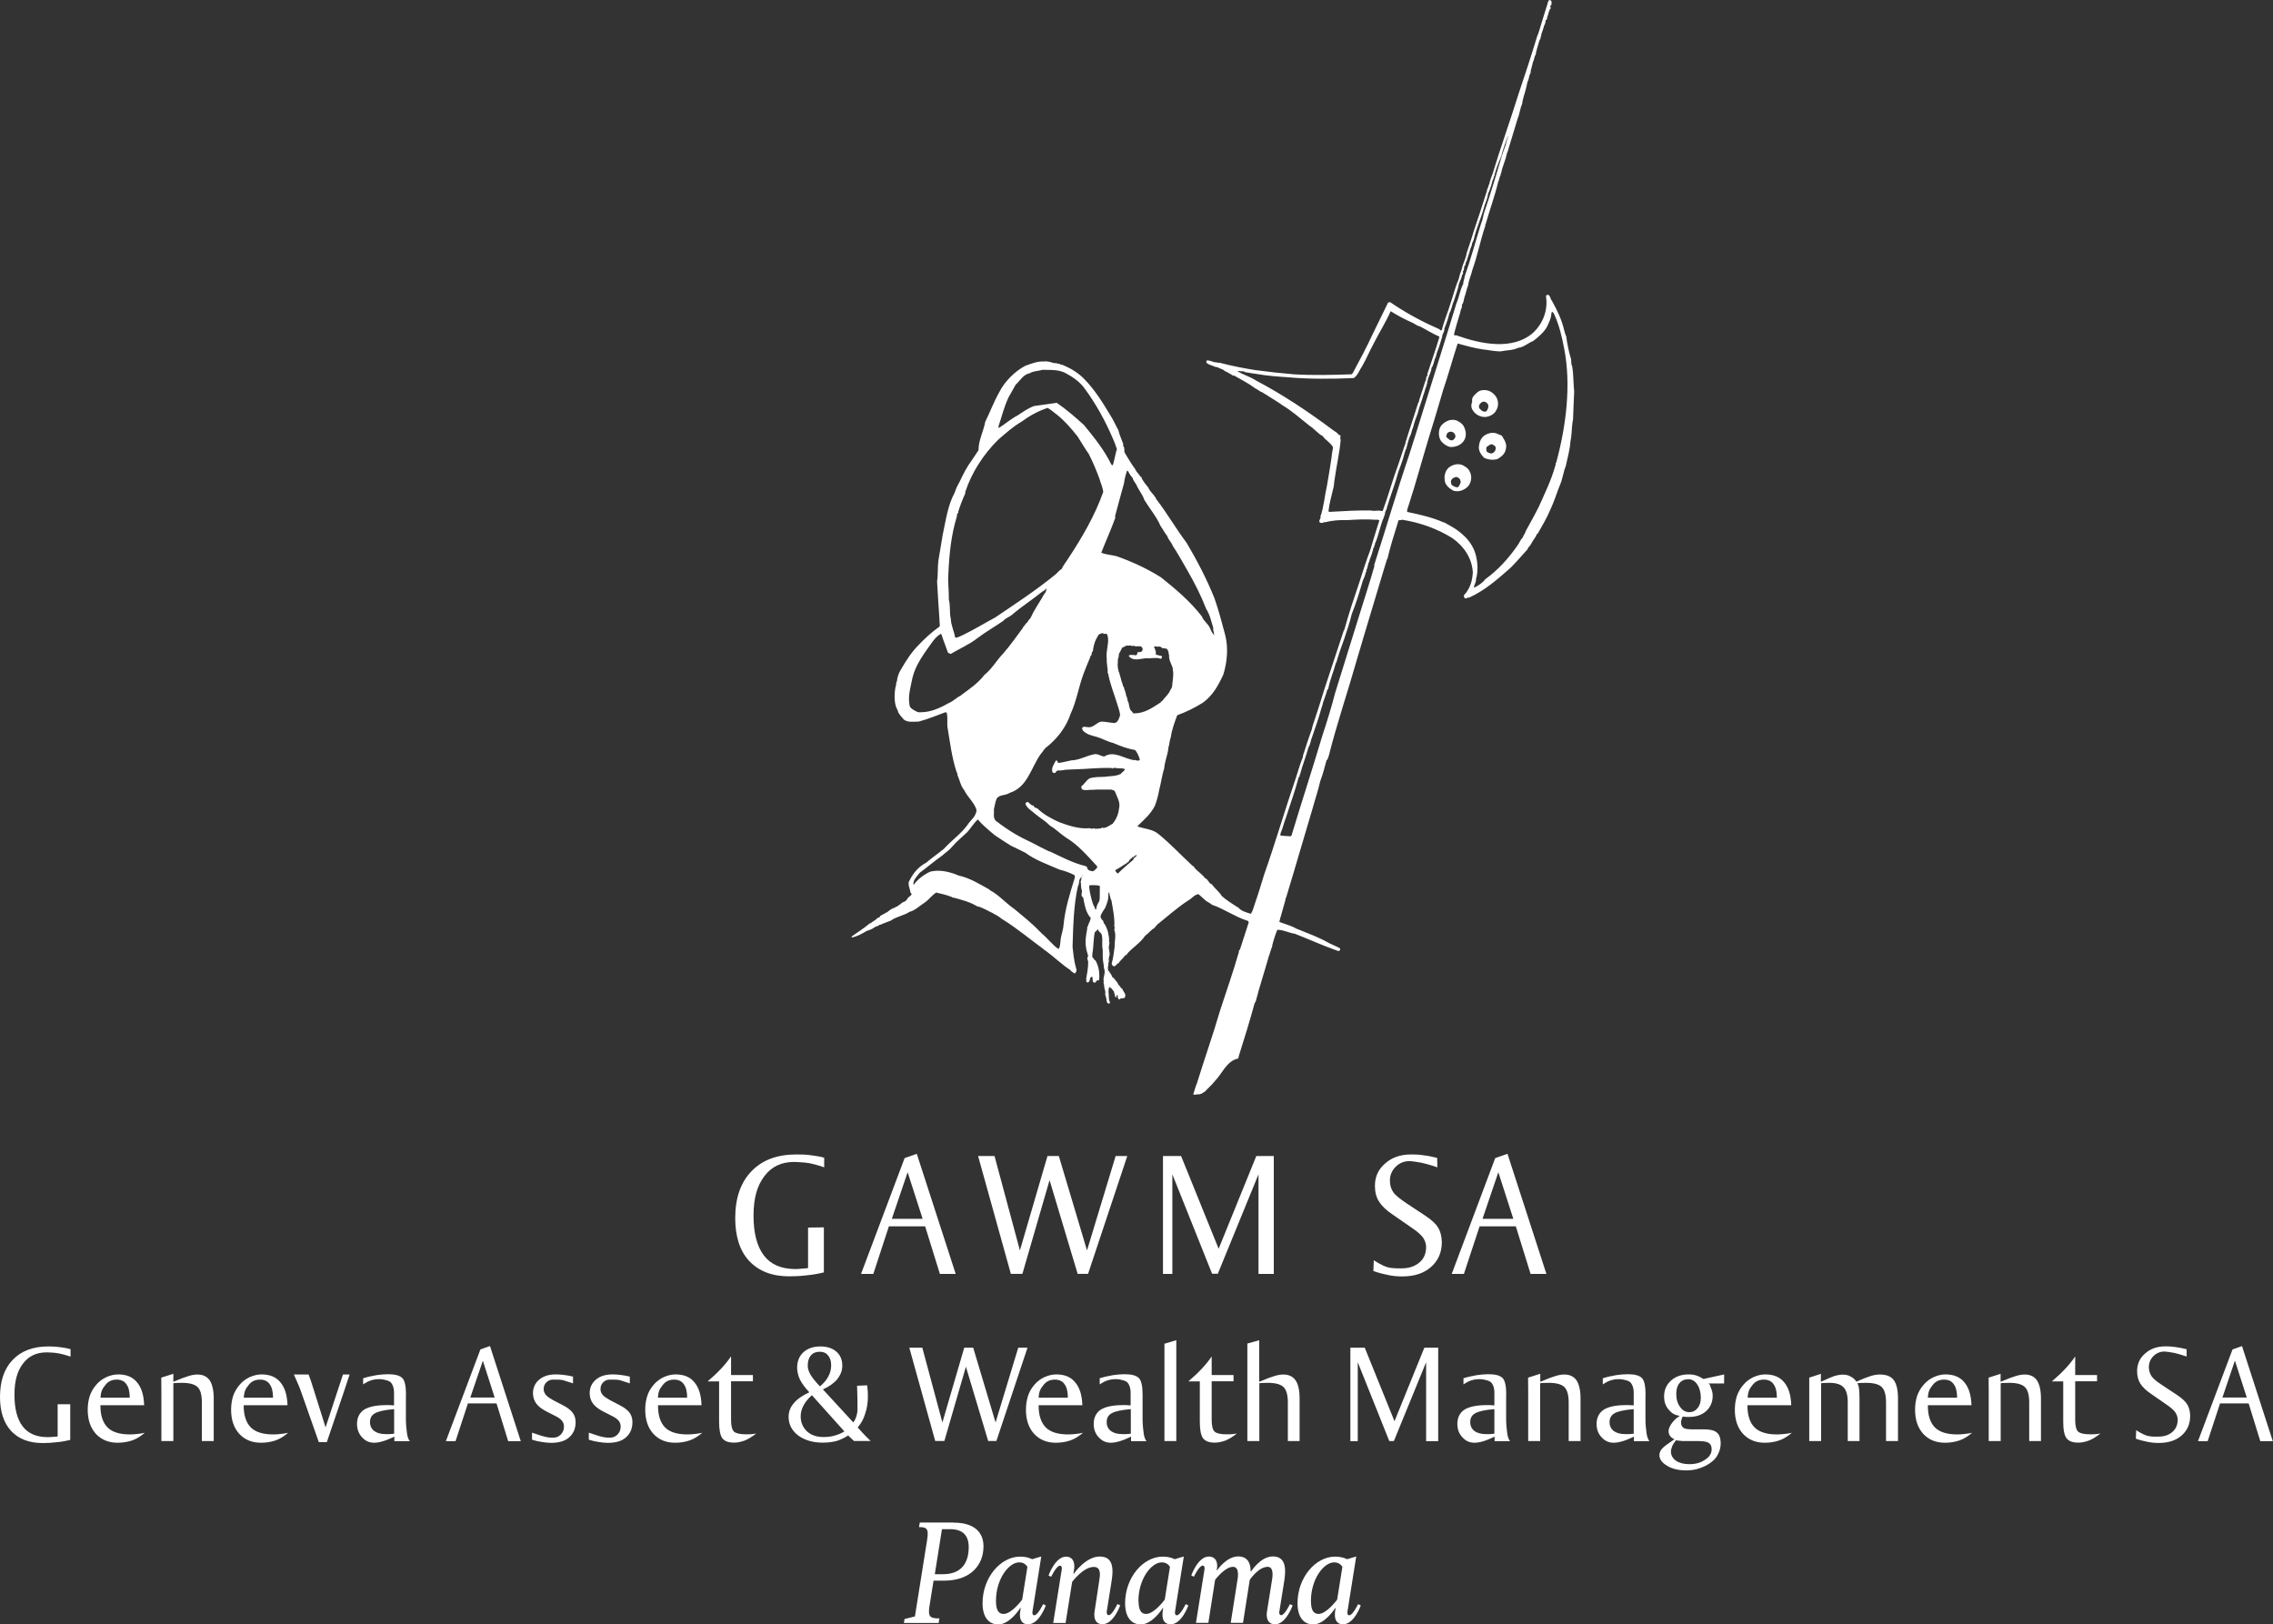 <?xml version="1.0" encoding="UTF-8"?>
<svg xmlns="http://www.w3.org/2000/svg" width="466" height="333" viewBox="0 0 466 333" fill="none">
  <rect x="0" y="0" width="466" height="333" fill="#333333" stroke="none"/>
  <g clip-path="url(#clip0_168_148)">
    <path d="M195.488 312.128C199.776 312.128 201.632 314.132 201.632 316.989C201.632 320.911 198.901 324.024 193.568 324.024H191.392L190.582 329.098C190.496 329.61 190.454 330.036 190.454 330.378C190.454 331.529 190.987 331.763 192.587 331.763L192.437 332.702H185.312L185.44 331.891L187.574 331.358L190.07 315.709C190.155 315.176 190.198 314.75 190.198 314.409C190.198 313.257 189.686 313.044 188.406 313.044L188.576 312.106H195.445L195.488 312.128ZM191.648 322.702H193.333C196.917 322.702 198.602 320.592 198.602 317.138C198.602 314.75 197.365 313.471 194.805 313.471H193.12L191.648 322.702Z" fill="white"></path>
    <path d="M209.162 329.653C209.162 329.653 207.071 333 204.661 333C202.741 333 201.439 331.55 201.439 328.651C201.439 323.385 205.13 319.099 209.14 319.099C210.719 319.099 211.594 319.632 211.594 319.632L213.364 319.099H213.471L211.679 330.335C211.679 330.335 211.658 330.484 211.658 330.57C211.658 330.953 211.807 331.124 212.042 331.124C212.767 331.124 213.855 328.843 213.855 328.843L214.409 329.098C214.409 329.098 213.065 332.979 210.762 332.979C209.738 332.979 209.098 332.318 209.098 331.039C209.098 330.825 209.119 330.591 209.162 330.314L209.268 329.653H209.14H209.162ZM204.191 328.182C204.191 330.207 204.81 330.847 205.749 330.847C207.434 330.847 209.567 327.904 209.567 327.904L210.634 321.21C210.634 321.21 210.186 320.272 208.97 320.272C206.794 320.272 204.191 323.726 204.191 328.16" fill="white"></path>
    <path d="M220.19 322.553C220.19 322.553 222.579 319.078 225.459 319.078C227.123 319.078 228.083 319.952 228.083 322.148C228.083 322.66 228.019 323.235 227.934 323.875L226.91 330.292C226.91 330.292 226.889 330.442 226.889 330.506C226.889 330.911 227.081 331.103 227.294 331.103C228.019 331.103 229.086 328.821 229.086 328.821L229.662 329.077C229.662 329.077 228.318 332.957 226.014 332.957C224.99 332.957 224.35 332.296 224.35 331.017C224.35 330.804 224.371 330.57 224.414 330.292C225.395 323.854 225.395 323.832 225.395 323.79C225.438 323.406 225.502 323.065 225.502 322.809C225.502 321.636 225.033 321.21 224.243 321.21C222.067 321.21 219.806 324.28 219.806 324.28L218.462 332.702H215.924L217.673 321.743C217.673 321.743 217.694 321.594 217.694 321.508C217.694 321.125 217.545 320.954 217.31 320.954C216.585 320.954 215.497 323.235 215.497 323.235L214.964 322.98C214.964 322.98 216.308 319.099 218.569 319.099C219.593 319.099 220.254 319.803 220.254 321.061C220.254 321.274 220.254 321.508 220.19 321.786L220.062 322.596H220.169L220.19 322.553Z" fill="white"></path>
    <path d="M238.387 329.653C238.387 329.653 236.297 333 233.886 333C231.966 333 230.665 331.55 230.665 328.651C230.665 323.385 234.355 319.099 238.366 319.099C239.945 319.099 240.819 319.632 240.819 319.632L242.59 319.099H242.696L240.904 330.335C240.904 330.335 240.883 330.484 240.883 330.57C240.883 330.953 241.032 331.124 241.267 331.124C241.992 331.124 243.08 328.843 243.08 328.843L243.635 329.098C243.635 329.098 242.291 332.979 239.987 332.979C238.963 332.979 238.323 332.318 238.323 331.039C238.323 330.825 238.345 330.591 238.366 330.314L238.473 329.653H238.345H238.387ZM233.417 328.182C233.417 330.207 234.036 330.847 234.974 330.847C236.659 330.847 238.793 327.904 238.793 327.904L239.859 321.21C239.859 321.21 239.411 320.272 238.195 320.272C236.019 320.272 233.396 323.726 233.396 328.16" fill="white"></path>
    <path d="M262.278 330.314C262.278 330.314 262.257 330.484 262.257 330.527C262.257 330.932 262.449 331.103 262.662 331.103C263.388 331.103 264.454 328.843 264.454 328.843L265.009 329.098C265.009 329.098 263.665 332.979 261.404 332.979C260.359 332.979 259.697 332.318 259.697 330.996C259.697 330.783 259.719 330.548 259.761 330.292L260.785 323.875C260.87 323.449 260.892 323.065 260.892 322.745C260.892 321.594 260.465 321.189 259.911 321.189C257.991 321.189 256.22 323.854 256.22 323.854L254.834 332.68H252.316L253.703 323.854C253.788 323.427 253.81 323.086 253.81 322.766C253.81 321.594 253.362 321.189 252.786 321.189C251.1 321.189 249.117 323.854 249.117 323.854L247.73 332.68H245.191L246.941 321.722C246.941 321.722 246.962 321.551 246.962 321.487C246.962 321.125 246.813 320.933 246.578 320.933C245.853 320.933 244.765 323.214 244.765 323.214L244.231 322.958C244.231 322.958 245.575 319.078 247.837 319.078C248.861 319.078 249.543 319.739 249.543 320.997C249.543 321.231 249.522 321.487 249.458 321.743V321.871H249.543C249.543 321.871 251.442 319.057 253.852 319.057C256.263 319.057 256.391 321.274 256.391 321.935V322.127H256.497C256.497 322.127 258.417 319.057 260.956 319.057C262.513 319.057 263.473 319.931 263.473 322.127C263.473 322.638 263.409 323.214 263.324 323.875L262.3 330.292L262.278 330.314Z" fill="white"></path>
    <path d="M273.734 329.653C273.734 329.653 271.643 333 269.233 333C267.313 333 266.012 331.55 266.012 328.651C266.012 323.385 269.702 319.099 273.713 319.099C275.291 319.099 276.166 319.632 276.166 319.632L277.936 319.099H278.043L276.251 330.335C276.251 330.335 276.23 330.484 276.23 330.57C276.23 330.953 276.379 331.124 276.614 331.124C277.339 331.124 278.427 328.843 278.427 328.843L278.982 329.098C278.982 329.098 277.638 332.979 275.334 332.979C274.31 332.979 273.67 332.318 273.67 331.039C273.67 330.825 273.691 330.591 273.713 330.314L273.819 329.653H273.691H273.734ZM268.764 328.182C268.764 330.207 269.382 330.847 270.321 330.847C272.006 330.847 274.139 327.904 274.139 327.904L275.206 321.21C275.206 321.21 274.758 320.272 273.542 320.272C271.366 320.272 268.764 323.726 268.764 328.16" fill="white"></path>
    <path d="M307.182 240.3L310.254 249.851H303.94L307.182 240.3ZM309.059 236.526L306.542 237.4L297.625 261.151H300.121L303.342 251.386H310.766L313.795 261.151H317.038L309.059 236.526ZM294.682 237.379C293.7 237.123 292.762 236.931 291.844 236.825C290.927 236.675 290.074 236.654 289.306 236.654C287.13 236.654 285.359 237.272 283.994 238.488C282.565 239.703 281.882 241.217 281.882 243.093C281.882 244.351 282.138 245.374 282.693 246.269C283.247 247.165 284.165 248.082 285.487 248.956L289.796 251.941C290.799 252.644 291.46 253.262 291.823 253.817C292.186 254.414 292.378 254.989 292.378 255.736C292.335 257.036 291.908 258.06 290.97 258.827C290.052 259.595 288.858 260 287.429 260C287.087 260 285.658 260.064 284.591 259.808C283.333 259.488 281.648 258.337 281.648 258.337L281.562 260.554C282.608 260.916 283.589 261.172 284.549 261.364C285.53 261.577 286.511 261.663 287.45 261.663C289.924 261.663 291.887 261.044 293.359 259.744C294.873 258.422 295.599 256.716 295.599 254.606C295.556 253.454 295.343 252.495 294.852 251.685C294.383 250.875 293.487 250.064 292.207 249.212L288.303 246.632C286.981 245.736 286.042 245.012 285.615 244.351C285.167 243.69 284.954 242.922 284.954 242.027C284.954 240.875 285.359 239.959 286.127 239.191C286.938 238.381 287.898 238.019 289.007 238.019C289.348 238.019 290.415 238.168 291.332 238.338C292.655 238.594 294.682 239.298 294.682 239.298L294.639 237.358L294.682 237.379ZM242.162 236.974H238.429V261.151H240.349V240.726L248.497 261.108H249.671L258.012 240.726V261.151H261.147V236.974H257.564L249.841 255.991L242.141 236.974H242.162ZM203.871 236.974H200.522L207.241 261.13H209.609L215.177 241.92L220.936 261.13H223.07L231.112 236.974H228.723L222.856 256.333L217.075 236.974H214.75L209.097 256.333L203.892 236.974H203.871ZM186.08 240.3L189.152 249.851H182.837L186.08 240.3ZM187.978 236.526L185.461 237.4L176.523 261.151H179.04L182.24 251.386H189.664L192.693 261.151H195.935L187.957 236.526H187.978ZM169.014 237.336C168.118 237.08 167.243 236.931 166.284 236.825C165.324 236.675 164.321 236.654 163.297 236.654C159.351 236.654 156.279 237.784 154.06 240.108C151.842 242.389 150.732 245.609 150.732 249.702C150.732 253.497 151.692 256.46 153.612 258.507C155.596 260.597 158.305 261.641 161.804 261.641C163.062 261.641 164.236 261.577 165.409 261.428C166.625 261.321 167.777 261.108 168.907 260.831V251.599L165.665 251.642V259.957C164.897 260.021 164.342 260.064 163.937 260.106C163.532 260.149 163.19 260.149 162.934 260.149C160.161 260.106 158.049 259.232 156.62 257.377C155.191 255.501 154.487 252.815 154.487 249.19C154.487 245.566 155.233 243.071 156.705 241.11C158.177 239.148 160.204 238.189 162.828 238.189C163.382 238.232 164.705 238.232 165.921 238.445C167.179 238.658 168.971 239.298 168.971 239.298V237.336H169.014Z" fill="white"></path>
    <path d="M458.192 278.911L460.624 286.479H455.633L458.192 278.911ZM459.686 275.926L457.702 276.629L450.62 295.434H452.603L455.142 287.695H461.008L463.397 295.434H465.957L459.643 275.926H459.686ZM448.273 276.587C447.484 276.374 446.758 276.246 446.033 276.139C445.308 276.032 444.625 275.99 444.007 275.99C442.279 275.99 440.871 276.48 439.804 277.44C438.674 278.399 438.14 279.614 438.14 281.085C438.14 282.087 438.354 282.898 438.78 283.601C439.228 284.305 439.954 285.03 440.999 285.733L444.412 288.1C445.201 288.654 445.735 289.144 446.012 289.592C446.31 290.061 446.46 290.53 446.46 291.106C446.438 292.129 446.076 292.939 445.351 293.558C444.625 294.176 443.687 294.496 442.535 294.496C442.279 294.496 441.127 294.56 440.295 294.346C439.292 294.091 437.948 293.174 437.948 293.174L437.884 294.922C438.695 295.221 439.484 295.412 440.252 295.562C441.041 295.732 441.788 295.796 442.556 295.796C444.519 295.796 446.076 295.306 447.249 294.282C448.444 293.238 449.02 291.895 449.02 290.21C448.998 289.294 448.806 288.547 448.422 287.908C448.038 287.268 447.334 286.629 446.31 285.946L443.217 283.9C442.151 283.196 441.425 282.62 441.084 282.087C440.743 281.554 440.551 280.957 440.551 280.254C440.551 279.358 440.871 278.612 441.489 277.994C442.129 277.354 442.897 277.056 443.772 277.056C444.049 277.056 444.881 277.184 445.628 277.312C446.673 277.525 448.294 278.079 448.294 278.079V276.544L448.273 276.587ZM425.469 278.037C424.893 278.889 424.21 279.742 423.421 280.574C422.611 281.448 421.693 282.301 420.669 283.175H422.994V291.468C422.994 293.131 423.229 294.24 423.677 294.837C424.168 295.455 424.957 295.732 426.109 295.732C426.834 295.732 427.56 295.562 428.37 295.263C429.138 294.922 429.885 294.453 430.61 293.856C430.226 293.92 429.885 293.984 429.522 294.005C429.202 294.027 428.882 294.027 428.584 294.027C427.325 294.027 426.514 293.856 426.066 293.494C425.661 293.11 425.448 292.321 425.448 291.106V283.153H429.927V281.874H425.448V278.015L425.469 278.037ZM410.174 281.618L407.699 282.407C407.699 283.58 407.721 284.56 407.721 285.648V295.412H410.174V283.558C410.473 283.494 410.75 283.494 411.049 283.494C411.368 283.473 411.624 283.473 411.923 283.473C413.48 283.473 414.568 283.772 415.144 284.347C415.72 284.923 416.019 285.968 416.019 287.481V295.412H418.429V286.671C418.429 285.008 418.131 283.772 417.619 282.983C417.064 282.173 416.211 281.768 415.102 281.768C414.568 281.768 413.992 281.853 413.31 282.066C412.606 282.279 411.582 282.642 410.153 283.26V281.661L410.174 281.618ZM401.236 286.522H395.241C395.327 285.136 395.625 284.71 396.201 283.964C396.777 283.175 397.567 282.812 398.569 282.812C399.444 282.812 400.126 283.132 400.532 283.729C401.001 284.347 401.236 285.264 401.236 286.522ZM404.18 288.036C404.116 285.968 403.625 284.433 402.729 283.367C401.812 282.258 400.532 281.746 398.847 281.746C397.993 281.746 397.204 281.959 396.393 282.322C395.604 282.706 394.9 283.217 394.345 283.9C393.769 284.56 393.322 285.328 393.023 286.202C392.767 287.034 392.618 287.972 392.618 288.974C392.618 291.042 393.172 292.683 394.281 293.92C395.412 295.135 396.884 295.754 398.761 295.754C399.828 295.754 400.83 295.583 401.769 295.263C402.708 294.922 403.54 294.389 404.308 293.707C403.753 293.835 403.198 293.92 402.708 293.963C402.196 294.027 401.684 294.048 401.257 294.048C399.188 294.048 397.652 293.579 396.692 292.62C395.732 291.66 395.241 290.168 395.241 288.142V288.057H404.222L404.18 288.036ZM373.355 281.618L370.923 282.407V295.412H373.355V283.558C373.696 283.494 373.995 283.494 374.272 283.494C374.528 283.473 374.763 283.473 374.997 283.473C376.405 283.473 377.365 283.772 377.941 284.369C378.538 284.987 378.816 285.989 378.816 287.481V295.412H381.226V286.671C381.205 285.776 381.205 285.093 381.12 284.646C381.056 284.155 380.949 283.793 380.778 283.558C381.12 283.494 381.418 283.494 381.738 283.494C382.037 283.473 382.293 283.473 382.549 283.473C384.17 283.473 385.215 283.772 385.791 284.347C386.367 284.902 386.666 285.946 386.666 287.481V295.412H389.119V286.671C389.119 284.923 388.82 283.686 388.244 282.898C387.669 282.13 386.73 281.768 385.407 281.768C384.831 281.768 384.234 281.853 383.551 282.066C382.869 282.279 381.887 282.642 380.608 283.239C380.288 282.791 379.904 282.428 379.434 282.194C378.944 281.917 378.432 281.789 377.877 281.789C377.322 281.789 376.768 281.874 376.149 282.045C375.531 282.258 374.592 282.663 373.312 283.26V281.661L373.355 281.618ZM364.289 286.522H358.294C358.38 285.136 358.678 284.71 359.254 283.964C359.83 283.175 360.619 282.812 361.622 282.812C362.497 282.812 363.179 283.132 363.585 283.729C364.054 284.347 364.289 285.264 364.289 286.522ZM367.232 288.036C367.168 285.968 366.678 284.433 365.782 283.367C364.886 282.258 363.585 281.746 361.899 281.746C361.046 281.746 360.257 281.959 359.446 282.322C358.657 282.706 357.953 283.217 357.398 283.9C356.822 284.56 356.374 285.328 356.076 286.202C355.82 287.034 355.67 287.972 355.67 288.974C355.67 291.042 356.225 292.683 357.334 293.92C358.486 295.135 359.937 295.754 361.814 295.754C362.902 295.754 363.883 295.583 364.822 295.263C365.76 294.922 366.592 294.389 367.36 293.707C366.806 293.835 366.251 293.92 365.76 293.963C365.227 294.027 364.736 294.048 364.289 294.048C362.219 294.048 360.705 293.579 359.723 292.62C358.763 291.66 358.252 290.168 358.252 288.142V288.057H367.232V288.036ZM343.618 295.242C343.874 295.306 344.108 295.348 344.407 295.348C344.706 295.412 345.09 295.412 345.516 295.412H348.268C349.292 295.412 349.953 295.562 350.337 295.796C350.743 296.052 350.913 296.5 350.913 297.097C350.913 297.907 350.487 298.653 349.569 299.229C348.695 299.847 347.607 300.146 346.348 300.146C345.218 300.146 344.3 299.911 343.596 299.442C342.935 298.952 342.572 298.333 342.572 297.566C342.572 297.246 342.658 296.862 342.828 296.457C342.999 296.052 343.276 295.668 343.596 295.263M346.071 282.727C346.839 282.727 347.479 283.068 347.969 283.814C348.439 284.518 348.695 285.435 348.695 286.586C348.673 287.46 348.46 288.164 348.012 288.675C347.564 289.23 347.031 289.485 346.348 289.485C345.58 289.485 344.94 289.144 344.45 288.419C343.916 287.716 343.66 286.82 343.66 285.733C343.66 284.795 343.874 284.07 344.3 283.558C344.748 283.004 345.324 282.748 346.05 282.748M353.516 281.746L349.228 282.684C348.737 282.364 348.268 282.13 347.799 281.981C347.308 281.81 346.775 281.746 346.22 281.746C344.727 281.746 343.532 282.151 342.572 283.025C341.634 283.878 341.164 284.944 341.164 286.266C341.164 287.375 341.484 288.249 342.103 288.974C342.743 289.699 343.212 290.04 344.364 290.253C343.404 290.871 343.042 291.34 342.636 291.916C342.295 292.449 342.082 292.939 342.082 293.366C342.082 293.749 342.188 294.091 342.402 294.368C342.636 294.688 342.935 294.901 343.298 295.029C342.018 295.882 341.186 296.5 340.781 296.926C340.375 297.395 340.205 297.822 340.205 298.291C340.205 299.143 340.759 299.868 341.804 300.487C342.85 301.126 344.172 301.425 345.751 301.425C346.711 301.425 347.649 301.276 348.524 300.956C349.399 300.657 350.209 300.252 350.913 299.676C351.532 299.207 352.001 298.632 352.279 297.971C352.62 297.31 352.769 296.564 352.769 295.818C352.748 294.794 352.513 294.091 351.98 293.664C351.447 293.195 350.551 293.003 349.313 293.003H346.775C345.986 293.003 345.431 292.897 345.111 292.683C344.812 292.449 344.642 292.108 344.642 291.596C344.642 291.426 344.663 291.255 344.727 291.042C344.791 290.807 344.876 290.573 344.983 290.381C345.538 290.487 346.007 290.466 346.327 290.466C347.756 290.445 348.908 290.061 349.783 289.272C350.679 288.462 351.127 287.396 351.127 286.138C351.127 285.52 350.977 284.966 350.721 284.411C350.465 283.857 350.785 284.027 350.273 283.601H353.473V281.768L353.516 281.746ZM334.936 288.867V293.899C334.53 293.963 334.168 293.963 333.912 293.984H333.208C332.184 293.984 331.394 293.749 330.84 293.344C330.264 292.875 329.986 292.3 329.986 291.511C329.986 290.658 330.349 290.082 331.032 289.699C331.757 289.294 333.058 289.016 334.914 288.867M337.367 285.904C337.367 284.134 337.111 282.983 336.621 282.492C336.087 281.959 335.127 281.704 333.698 281.704C332.994 281.704 332.226 281.768 331.352 281.895C330.477 282.045 329.56 282.237 328.6 282.535V283.793L329.005 283.537C330.584 282.514 332.29 282.684 332.802 282.812C333.485 282.961 333.997 283.047 334.381 283.516C334.722 283.985 334.936 284.624 334.936 285.435V288.1C334.488 288.078 334.168 288.036 333.976 288.036H333.421C331.309 288.036 329.794 288.355 328.792 288.974C327.832 289.613 327.32 290.615 327.32 291.937C327.341 293.025 327.661 293.92 328.365 294.645C329.069 295.412 329.816 295.754 330.904 295.754C332.568 295.754 334.978 294.496 334.978 294.496V295.434H338.157C337.73 294.901 337.581 294.069 337.517 293.387C337.453 292.833 337.346 292.001 337.346 290.999V285.925L337.367 285.904ZM315.758 281.618L313.283 282.407C313.283 283.58 313.305 284.56 313.305 285.648V295.412H315.758V283.558C316.057 283.494 316.334 283.494 316.633 283.494C316.953 283.473 317.23 283.473 317.507 283.473C319.064 283.473 320.152 283.772 320.728 284.347C321.304 284.923 321.603 285.968 321.603 287.481V295.412H324.035V286.671C324.035 285.008 323.736 283.772 323.224 282.983C322.67 282.173 321.816 281.768 320.707 281.768C320.195 281.768 319.598 281.853 318.936 282.066C318.232 282.279 317.209 282.642 315.779 283.26V281.661L315.758 281.618ZM306.372 288.867V293.899C305.966 293.963 305.604 293.963 305.348 293.984H304.644C303.62 293.984 302.831 293.749 302.276 293.344C301.7 292.875 301.423 292.3 301.423 291.511C301.423 290.658 301.764 290.082 302.468 289.699C303.193 289.294 304.495 289.016 306.35 288.867M308.804 285.904C308.804 284.134 308.548 282.983 308.057 282.492C307.524 281.959 306.564 281.704 305.135 281.704C304.431 281.704 303.684 281.768 302.788 281.895C301.913 282.045 300.996 282.237 300.036 282.535V283.793L300.441 283.537C302.02 282.514 303.727 282.684 304.239 282.812C304.9 282.961 305.433 283.047 305.817 283.516C306.18 283.985 306.372 284.624 306.372 285.435V288.1C305.924 288.078 305.604 288.036 305.412 288.036H304.857C302.745 288.036 301.231 288.355 300.228 288.974C299.268 289.613 298.778 290.615 298.778 291.937C298.799 293.025 299.119 293.92 299.823 294.645C300.527 295.412 301.273 295.754 302.361 295.754C304.025 295.754 306.414 294.496 306.414 294.496V295.434H309.593C309.145 294.901 309.017 294.069 308.953 293.387C308.889 292.833 308.782 292.001 308.782 290.999V285.925L308.804 285.904ZM279.792 276.267H276.848V295.434H278.363V279.252L284.826 295.412H285.765L292.378 279.252V295.434H294.852V276.267H292.015L285.893 291.34L279.792 276.267ZM258.183 274.732L255.729 275.414V295.412H258.183V283.558C258.481 283.494 258.78 283.494 259.057 283.494C259.377 283.473 259.633 283.473 259.932 283.473C261.489 283.473 262.556 283.772 263.153 284.347C263.729 284.923 264.028 285.968 264.028 287.481V295.412H266.438V286.671C266.438 285.008 266.161 283.772 265.627 282.983C265.073 282.173 264.22 281.768 263.11 281.768C262.577 281.768 262.001 281.853 261.318 282.066C260.614 282.279 259.59 282.642 258.161 283.26V274.753L258.183 274.732ZM248.434 278.037C247.858 278.889 247.175 279.742 246.386 280.574C245.575 281.448 244.658 282.301 243.634 283.175H245.981V291.468C245.981 293.131 246.215 294.24 246.642 294.837C247.133 295.455 247.922 295.732 249.074 295.732C249.799 295.732 250.546 295.562 251.335 295.263C252.103 294.922 252.85 294.453 253.575 293.856C253.191 293.92 252.85 293.984 252.487 294.005C252.167 294.027 251.847 294.027 251.548 294.027C250.29 294.027 249.479 293.856 249.031 293.494C248.626 293.11 248.412 292.321 248.412 291.106V283.153H252.892V281.874H248.412V278.015L248.434 278.037ZM241.16 274.732L238.728 275.457V295.412H241.16V274.732ZM231.837 288.867V293.899C231.432 293.963 231.069 293.963 230.813 293.984H230.11C229.086 293.984 228.296 293.749 227.742 293.344C227.166 292.875 226.888 292.3 226.888 291.511C226.888 290.658 227.23 290.082 227.934 289.699C228.659 289.294 229.96 289.016 231.816 288.867M234.248 285.904C234.248 284.134 233.992 282.983 233.48 282.492C232.947 281.959 231.987 281.704 230.557 281.704C229.854 281.704 229.086 281.768 228.211 281.895C227.336 282.045 226.419 282.237 225.459 282.535V283.793L225.864 283.537C227.443 282.514 229.15 282.684 229.662 282.812C230.344 282.961 230.856 283.047 231.24 283.516C231.581 283.985 231.795 284.624 231.795 285.435V288.1C231.347 288.078 231.027 288.036 230.835 288.036H230.28C228.168 288.036 226.654 288.355 225.672 288.974C224.712 289.613 224.222 290.615 224.222 291.937C224.243 293.025 224.563 293.92 225.267 294.645C225.971 295.412 226.739 295.754 227.806 295.754C229.47 295.754 231.88 294.496 231.88 294.496V295.434H235.059C234.611 294.901 234.483 294.069 234.419 293.387C234.355 292.833 234.248 292.001 234.248 290.999V285.925V285.904ZM218.931 286.522H212.937C213.022 285.136 213.321 284.71 213.897 283.964C214.494 283.175 215.262 282.812 216.265 282.812C217.14 282.812 217.822 283.132 218.228 283.729C218.697 284.347 218.931 285.264 218.931 286.522ZM221.897 288.036C221.833 285.968 221.342 284.433 220.425 283.367C219.529 282.258 218.228 281.746 216.542 281.746C215.689 281.746 214.9 281.959 214.089 282.322C213.3 282.706 212.596 283.217 212.041 283.9C211.465 284.56 211.017 285.328 210.74 286.202C210.484 287.034 210.335 287.972 210.335 288.974C210.335 291.042 210.889 292.683 211.999 293.92C213.15 295.135 214.601 295.754 216.478 295.754C217.566 295.754 218.548 295.583 219.486 295.263C220.425 294.922 221.257 294.389 222.025 293.707C221.47 293.835 220.915 293.92 220.425 293.963C219.891 294.027 219.401 294.048 218.974 294.048C216.905 294.048 215.369 293.579 214.409 292.62C213.449 291.66 212.937 290.168 212.937 288.142V288.057H221.918L221.897 288.036ZM189.088 276.267H186.421L191.733 295.391H193.61L198.026 280.169L202.591 295.391H204.276L210.655 276.267H208.756L204.106 291.596L199.519 276.267H197.685L193.205 291.596L189.088 276.267ZM168.118 284.219C167.116 283.175 166.476 282.343 166.134 281.746C165.772 281.107 165.601 280.51 165.601 279.955C165.601 279.039 165.815 278.335 166.241 277.866C166.689 277.333 167.286 277.098 168.076 277.098C168.801 277.098 169.398 277.354 169.761 277.866C170.209 278.356 170.401 279.039 170.401 279.891C170.401 280.744 170.188 281.49 169.804 282.194C169.42 282.919 168.844 283.601 168.076 284.219M166.454 286.01L173.11 293.43C172.491 293.813 171.852 294.091 171.126 294.282C170.422 294.496 169.654 294.581 168.822 294.581C167.414 294.581 166.284 294.197 165.431 293.408C164.577 292.577 164.151 291.553 164.151 290.338C164.151 289.549 164.364 288.825 164.727 288.121C165.111 287.396 165.687 286.692 166.454 286.01ZM168.673 284.838C169.953 284.262 170.956 283.558 171.66 282.727C172.321 281.853 172.683 280.979 172.683 279.977C172.683 278.74 172.278 277.781 171.468 277.077C170.614 276.352 169.548 276.011 168.161 276.011C166.774 276.011 165.58 276.416 164.705 277.205C163.852 277.994 163.425 279.081 163.425 280.382C163.447 281.235 163.639 282.023 164.001 282.812C164.407 283.601 165.047 284.475 165.921 285.413C164.471 286.096 163.383 286.842 162.721 287.673C162.017 288.483 161.676 289.421 161.676 290.466C161.676 292.001 162.359 293.28 163.639 294.261C164.983 295.242 166.646 295.732 168.673 295.732C169.718 295.732 170.7 295.604 171.532 295.391C172.406 295.093 173.195 294.73 173.878 294.261L175.073 295.391H178.486C178.486 295.391 177.078 294.048 175.841 292.62C176.545 291.809 177.057 290.871 177.377 289.784C177.761 288.697 177.931 287.524 177.931 286.266C177.91 285.946 177.91 285.605 177.91 285.264C177.888 284.859 177.846 284.454 177.782 283.985L175.713 284.07C175.713 284.944 175.926 289.059 175.713 289.763C175.563 290.487 175.307 291.106 174.945 291.596L168.694 284.795L168.673 284.838ZM149.879 278.037C149.303 278.889 148.621 279.742 147.832 280.574C147.021 281.448 146.104 282.301 145.08 283.175H147.426V291.468C147.426 293.131 147.661 294.24 148.088 294.837C148.578 295.455 149.367 295.732 150.519 295.732C151.245 295.732 151.97 295.562 152.781 295.263C153.549 294.922 154.295 294.453 155.042 293.856C154.658 293.92 154.317 293.984 153.954 294.005C153.634 294.027 153.314 294.027 153.015 294.027C151.757 294.027 150.946 293.856 150.498 293.494C150.093 293.11 149.879 292.321 149.879 291.106V283.153H154.359V281.874H149.879V278.015V278.037ZM140.877 286.522H134.883C134.968 285.136 135.267 284.71 135.843 283.964C136.419 283.175 137.208 282.812 138.211 282.812C139.085 282.812 139.768 283.132 140.173 283.729C140.643 284.347 140.877 285.264 140.877 286.522ZM143.821 288.036C143.757 285.968 143.266 284.433 142.371 283.367C141.475 282.258 140.173 281.746 138.488 281.746C137.635 281.746 136.846 281.959 136.035 282.322C135.246 282.706 134.542 283.217 133.987 283.9C133.411 284.56 132.963 285.328 132.686 286.202C132.43 287.034 132.28 287.972 132.28 288.974C132.28 291.042 132.835 292.683 133.944 293.92C135.075 295.135 136.547 295.754 138.424 295.754C139.512 295.754 140.493 295.583 141.432 295.263C142.371 294.922 143.202 294.389 143.97 293.707C143.416 293.835 142.861 293.92 142.371 293.963C141.837 294.027 141.347 294.048 140.92 294.048C138.851 294.048 137.315 293.579 136.355 292.62C135.395 291.66 134.904 290.168 134.904 288.142V288.057H143.885L143.821 288.036ZM129.123 282.194C128.441 282.023 127.843 281.938 127.225 281.853C126.606 281.768 126.073 281.746 125.561 281.746C124.153 281.746 123.044 282.087 122.169 282.812C121.316 283.537 120.889 284.475 120.889 285.648C120.91 286.458 121.145 287.162 121.614 287.78C122.084 288.398 122.852 288.952 123.897 289.464L125.411 290.232C126.115 290.573 126.606 290.935 126.841 291.255C127.139 291.617 127.246 292.023 127.246 292.513C127.246 293.131 127.011 293.622 126.606 294.069C126.158 294.517 125.667 294.709 125.092 294.709C124.302 294.709 123.748 294.773 120.718 293.686V295.135C121.465 295.37 122.148 295.519 122.788 295.604C123.47 295.711 124.046 295.775 124.58 295.775C126.222 295.775 127.459 295.434 128.313 294.666C129.209 293.899 129.657 292.854 129.657 291.511C129.657 290.743 129.443 290.104 129.081 289.613C128.675 289.059 127.993 288.526 127.011 288.036L125.049 287.012C124.366 286.629 123.876 286.309 123.577 285.968C123.257 285.584 123.108 285.179 123.108 284.774C123.108 284.219 123.278 283.75 123.662 283.367C124.046 282.983 124.516 282.812 125.006 282.812C127.395 282.812 126.649 282.834 129.123 283.58V282.215V282.194ZM117.497 282.194C116.815 282.023 116.217 281.938 115.599 281.853C114.98 281.768 114.447 281.746 113.935 281.746C112.527 281.746 111.418 282.087 110.543 282.812C109.69 283.537 109.263 284.475 109.263 285.648C109.284 286.458 109.519 287.162 109.988 287.78C110.458 288.398 111.226 288.952 112.271 289.464L113.785 290.232C114.489 290.573 114.98 290.935 115.215 291.255C115.513 291.617 115.62 292.023 115.62 292.513C115.62 293.131 115.385 293.622 114.98 294.069C114.532 294.517 114.041 294.709 113.466 294.709C112.676 294.709 112.122 294.773 109.071 293.686V295.135C109.818 295.37 110.5 295.519 111.14 295.604C111.823 295.711 112.399 295.775 112.932 295.775C114.575 295.775 115.791 295.434 116.665 294.666C117.561 293.899 118.009 292.854 118.009 291.511C118.009 290.743 117.796 290.104 117.412 289.613C117.007 289.059 116.324 288.526 115.343 288.036L113.38 287.012C112.698 286.629 112.207 286.309 111.93 285.968C111.61 285.584 111.46 285.179 111.46 284.774C111.46 284.219 111.631 283.75 112.015 283.367C112.399 282.983 112.868 282.812 113.359 282.812C115.769 282.812 115.001 282.834 117.476 283.58V282.215L117.497 282.194ZM98.981 278.911L101.413 286.479H96.421L99.002 278.911H98.981ZM100.474 275.926L98.49 276.629L91.408 295.434H93.392L95.93 287.695H101.797L104.186 295.434H106.767L100.453 275.926H100.474ZM80.806 288.867V293.899C80.401 293.963 80.038 293.963 79.782 293.984H79.078C78.054 293.984 77.265 293.749 76.71 293.344C76.134 292.875 75.857 292.3 75.857 291.511C75.857 290.658 76.198 290.082 76.902 289.699C77.628 289.294 78.929 289.016 80.785 288.867M83.238 285.904C83.238 284.134 82.982 282.983 82.47 282.492C81.937 281.959 80.977 281.704 79.547 281.704C78.844 281.704 78.076 281.768 77.201 281.895C76.326 282.045 75.409 282.237 74.449 282.535V283.793L74.854 283.537C76.433 282.514 78.139 282.684 78.651 282.812C79.334 282.961 79.846 283.047 80.23 283.516C80.571 283.985 80.785 284.624 80.785 285.435V288.1C80.337 288.078 80.017 288.036 79.825 288.036H79.27C77.158 288.036 75.644 288.355 74.641 288.974C73.681 289.613 73.191 290.615 73.191 291.937C73.212 293.025 73.553 293.92 74.236 294.645C74.94 295.412 75.708 295.754 76.774 295.754C78.438 295.754 80.849 294.496 80.849 294.496V295.434H84.027C83.579 294.901 83.451 294.069 83.387 293.387C83.323 292.833 83.217 292.001 83.217 290.999V285.925L83.238 285.904ZM60.242 281.746C60.733 282.94 61.181 283.793 61.565 284.838L65.362 295.626H67.004L70.332 285.818L71.676 281.768H70.311L66.748 292.598L64.21 284.539C63.591 282.62 63.804 283.196 63.271 281.768H60.263L60.242 281.746ZM55.975 286.522H49.981C50.066 285.136 50.365 284.71 50.941 283.964C51.517 283.175 52.306 282.812 53.309 282.812C54.184 282.812 54.866 283.132 55.272 283.729C55.741 284.347 55.975 285.264 55.975 286.522ZM58.941 288.036C58.877 285.968 58.386 284.433 57.49 283.367C56.594 282.258 55.293 281.746 53.608 281.746C52.754 281.746 51.965 281.959 51.154 282.322C50.365 282.706 49.661 283.217 49.106 283.9C48.531 284.56 48.083 285.328 47.784 286.202C47.528 287.034 47.379 287.972 47.379 288.974C47.379 291.042 47.933 292.683 49.042 293.92C50.173 295.135 51.645 295.754 53.522 295.754C54.61 295.754 55.592 295.583 56.53 295.263C57.469 294.922 58.301 294.389 59.069 293.707C58.514 293.835 57.959 293.92 57.469 293.963C56.935 294.027 56.445 294.048 55.997 294.048C53.928 294.048 52.392 293.579 51.432 292.62C50.472 291.66 49.96 290.168 49.96 288.142V288.057H58.941V288.036ZM35.539 281.618L33.065 282.407C33.065 283.58 33.086 284.56 33.086 285.648V295.412H35.539V283.558C35.838 283.494 36.115 283.494 36.414 283.494C36.734 283.473 36.99 283.473 37.288 283.473C38.846 283.473 39.934 283.772 40.51 284.347C41.107 284.923 41.384 285.968 41.384 287.481V295.412H43.816V286.671C43.816 285.008 43.517 283.772 43.005 282.983C42.451 282.173 41.598 281.768 40.488 281.768C39.955 281.768 39.379 281.853 38.697 282.066C37.992 282.279 36.969 282.642 35.539 283.26V281.661V281.618ZM26.601 286.522H20.607C20.692 285.136 20.991 284.71 21.567 283.964C22.143 283.175 22.932 282.812 23.935 282.812C24.809 282.812 25.492 283.132 25.897 283.729C26.366 284.347 26.601 285.264 26.601 286.522ZM29.545 288.036C29.481 285.968 28.99 284.433 28.094 283.367C27.198 282.258 25.897 281.746 24.212 281.746C23.359 281.746 22.569 281.959 21.759 282.322C20.97 282.706 20.265 283.217 19.711 283.9C19.135 284.56 18.687 285.328 18.388 286.202C18.132 287.034 17.983 287.972 17.983 288.974C17.983 291.042 18.538 292.683 19.647 293.92C20.777 295.135 22.249 295.754 24.127 295.754C25.215 295.754 26.196 295.583 27.134 295.263C28.073 294.922 28.926 294.389 29.673 293.707C29.118 293.835 28.564 293.92 28.073 293.963C27.54 294.027 27.049 294.048 26.622 294.048C24.553 294.048 23.017 293.579 22.057 292.62C21.098 291.66 20.585 290.168 20.585 288.142V288.057H29.566L29.545 288.036ZM14.463 276.565C13.759 276.374 13.055 276.246 12.309 276.16C11.562 276.054 10.751 276.011 9.941 276.011C6.805 276.011 4.394 276.907 2.624 278.74C0.875 280.552 0 283.089 0 286.351C0 289.358 0.768 291.703 2.283 293.344C3.861 295.007 5.994 295.818 8.768 295.818C9.77 295.818 10.687 295.754 11.626 295.647C12.586 295.562 13.503 295.391 14.399 295.178V287.865H11.818V294.474C11.199 294.538 10.773 294.56 10.453 294.581C10.133 294.602 9.877 294.602 9.663 294.602C7.466 294.581 5.802 293.877 4.65 292.406C3.52 290.914 2.965 288.782 2.965 285.925C2.965 283.068 3.541 281.064 4.714 279.529C5.888 277.973 7.488 277.226 9.578 277.226C10.026 277.248 11.071 277.248 12.031 277.44C13.034 277.61 14.463 278.1 14.463 278.1V276.544V276.565Z" fill="white"></path>
    <path d="M306.67 84.236C307.288 83.362 307.246 82.211 306.712 81.315C306.35 80.782 305.774 80.292 305.155 80.079C304.409 79.887 303.555 79.887 302.937 80.377C302.361 80.91 301.614 81.443 301.827 82.36C301.614 82.808 301.571 83.383 301.785 83.831C302.318 84.94 303.47 85.558 304.665 85.473C305.454 85.345 306.222 84.982 306.691 84.236M303.918 84.279C303.598 83.959 303.129 83.788 303.214 83.213C303.299 82.85 303.513 82.637 303.833 82.424C304.323 82.147 304.899 82.552 305.07 82.914C305.241 83.362 305.07 83.938 304.707 84.321C304.409 84.492 304.217 84.321 303.918 84.279Z" fill="white"></path>
    <path d="M307.908 89.31L306.713 88.82C305.924 88.607 305.199 88.777 304.537 89.14C303.684 89.63 303.3 90.547 303.215 91.4C303.044 92.295 303.599 93.169 304.239 93.83C305.049 94.235 306.052 94.363 306.991 94.107C307.78 93.66 308.591 92.999 308.719 92.061C309.017 90.995 308.399 90.12 307.887 89.31M306.5 92.423C306.329 92.722 306.095 92.871 305.796 92.956C305.433 92.956 305.049 92.785 304.772 92.551C304.772 92.189 304.559 91.805 304.9 91.528C305.263 91.357 305.519 90.952 306.009 91.123L306.5 91.442C306.735 91.741 306.671 92.103 306.5 92.423Z" fill="white"></path>
    <path d="M300.292 90.035C300.697 89.182 300.505 88.138 300.078 87.37C299.801 86.837 299.161 86.432 298.585 86.176C297.348 85.792 296.196 86.389 295.428 87.285C294.852 88.138 294.852 89.545 295.428 90.398C295.876 90.973 296.623 91.506 297.369 91.634C298.521 91.677 299.801 91.144 300.292 90.035ZM296.516 89.63C296.516 89.268 296.559 88.927 296.815 88.713C297.391 88.223 298.223 88.585 298.372 89.289C298.457 89.609 298.223 89.907 298.009 90.099C297.817 90.355 297.476 90.27 297.22 90.184C296.985 90.014 296.772 89.779 296.516 89.609" fill="white"></path>
    <path d="M301.315 96.666C301.017 95.962 300.377 95.642 299.801 95.323C298.969 95.003 298.073 95.195 297.369 95.6C296.452 96.133 296.046 97.284 296.174 98.265C296.174 99.373 297.113 100.141 298.03 100.61C299.097 100.887 300.164 100.525 300.996 99.672C301.657 98.883 301.849 97.625 301.315 96.666ZM299.396 99.075C299.182 99.373 299.14 100.056 298.542 99.864C298.158 99.778 297.796 99.587 297.54 99.288C297.497 99.011 297.39 98.627 297.54 98.393C297.796 98.009 298.116 97.86 298.542 97.774C298.798 97.774 299.033 97.988 299.204 98.094C299.417 98.393 299.524 98.755 299.417 99.075" fill="white"></path>
    <path d="M322.307 75.026C321.987 74.493 322.264 73.789 321.987 73.256C321.581 71.87 321.283 70.378 321.091 68.907C320.856 68.502 320.792 68.011 320.643 67.542C320.152 65.453 319.214 63.556 318.168 61.658C317.806 61.295 317.891 60.507 317.272 60.421C317.187 60.464 316.952 60.507 316.952 60.72C317.4 63.598 316.334 66.263 314.371 68.161C310.169 71.913 303.556 70.506 298.82 68.822C298.628 68.651 298.244 68.864 298.073 68.608C298.436 67.095 298.884 65.688 299.311 64.259C299.439 63.897 299.439 63.47 299.631 63.193C299.801 62.895 299.588 62.404 299.908 62.212C300.036 61.807 300.164 61.423 300.207 61.018C300.527 60.208 300.655 59.291 300.996 58.46C301.145 57.266 301.636 56.371 301.892 55.219C302.916 52.384 303.492 49.314 304.452 46.457C304.601 46.286 304.409 46.009 304.601 45.881C305.433 42.96 306.457 40.21 307.161 37.246C307.353 36.948 307.332 36.585 307.481 36.351C307.396 36.138 307.609 36.116 307.63 35.946C307.758 35.818 307.502 35.626 307.758 35.541C307.972 34.219 308.59 33.068 308.868 31.724C309.038 31.596 308.782 31.383 309.038 31.255C309.763 28.867 310.467 26.565 311.171 24.22C311.577 23.282 311.619 22.258 312.067 21.299C312.153 20.276 312.601 19.209 312.835 18.207C312.921 17.76 313.091 17.184 313.155 16.779C313.497 16.246 313.411 15.542 313.774 15.009C313.817 14.221 314.137 13.496 314.265 12.749C314.542 12.302 314.521 11.684 314.798 11.236C314.841 11.108 315.054 10.852 314.798 10.831L314.926 10.745C315.097 9.893 315.416 9.018 315.672 8.102C315.928 8.059 315.779 7.697 315.886 7.526C316.056 7.313 315.928 7.036 316.056 6.865C316.184 6.567 316.142 6.46 316.312 6.162C316.355 5.799 316.547 5.586 316.547 5.266C316.803 4.989 316.867 4.456 316.867 4.072L316.995 4.157C317.208 3.902 317.166 3.582 317.272 3.305C317.486 2.9 317.443 2.452 317.699 2.068L317.742 2.111C317.742 2.111 317.699 1.983 317.699 1.897C317.742 1.855 317.763 1.812 317.87 1.812C318.062 1.492 317.614 1.279 317.955 1.066C317.998 1.109 318.04 1.109 318.062 1.109C317.998 0.81 318.147 0.661 318.104 0.405C318.062 0.213 317.934 0.043 317.742 0C317.614 0.043 317.464 0.085 317.422 0.256C316.718 2.43 316.099 4.605 315.416 6.758C315.288 7.014 315.246 7.292 315.118 7.505C313.923 11.492 312.622 15.393 311.299 19.337C309.614 24.774 307.673 30.104 306.03 35.541C305.796 36.287 305.454 36.948 305.348 37.673C305.092 38.035 305.134 38.59 304.857 38.824L304.9 38.952C303.982 41.873 303.001 44.836 302.02 47.757C301.871 48.248 301.743 48.781 301.529 49.335L300.697 51.851C300.527 53.045 299.908 54.025 299.673 55.177C299.396 55.88 299.183 56.605 299.012 57.351C298.308 58.908 297.945 60.571 297.37 62.212C296.836 64.025 296.047 65.794 295.599 67.649L295.471 67.734C295.343 67.692 295.172 67.692 295.172 67.521C291.887 66.093 288.623 64.366 285.594 62.34C285.317 62.17 284.976 61.765 284.57 62.042C283.504 64.174 282.458 66.412 281.413 68.502C280.176 71.209 278.768 73.811 277.339 76.475L277.083 76.731C273.264 76.859 269.19 76.966 265.265 76.731C262.726 76.518 260.166 76.241 257.82 75.921V75.879C257.82 75.879 257.734 75.879 257.692 75.921C255.153 75.516 252.636 75.047 250.162 74.386C249.97 74.258 249.714 74.514 249.586 74.258C249.458 74.557 249.372 74.045 249.287 74.301C248.711 74.258 248.05 73.811 247.388 73.896C247.346 74.066 247.26 74.258 247.388 74.471C247.516 74.429 247.666 74.514 247.708 74.642C247.964 74.727 248.199 74.812 248.37 74.962L248.455 74.876C248.732 75.111 249.202 75.239 249.607 75.282C249.82 75.367 249.927 75.495 250.183 75.537C250.439 75.708 250.887 75.751 251.036 76.028C251.655 76.262 252.359 76.774 252.892 77.051C252.892 77.008 252.935 77.008 252.977 76.966C254.492 77.84 256.028 78.608 257.372 79.631C257.82 79.802 258.289 80.292 258.78 80.42C260.145 81.315 261.574 82.104 262.939 83.085C264.923 84.279 266.609 85.792 268.486 87.285C269.467 87.903 270.128 88.841 271.195 89.417C271.771 90.27 272.795 90.739 273.286 91.677C273.243 92.338 273.008 92.999 273.008 93.638C272.752 95.536 272.39 97.497 272.07 99.437C271.579 101.569 271.408 103.957 270.704 105.897C270.875 106.302 270.406 106.516 270.491 106.921C270.534 107.198 270.854 107.198 271.067 107.198C271.28 107.241 271.387 106.921 271.6 107.07C273.094 106.686 274.693 106.558 276.208 106.622C278.149 106.494 280.026 106.409 281.84 106.537C282.074 106.622 282.458 106.409 282.565 106.622V106.58C282.693 106.58 282.736 106.622 282.778 106.708C282.16 108.733 281.498 110.737 280.922 112.762C280.133 114.852 279.408 117.069 278.725 119.265C277.616 122.548 276.507 125.81 275.611 129.094L275.504 129.222C274.459 132.377 273.414 135.554 272.368 138.709C271.43 141.417 270.64 144.252 269.702 147.003C269.446 147.877 269.083 148.687 268.912 149.604C268.251 151.373 267.675 153.228 267.099 154.998L267.142 155.126C266.566 156.448 266.203 157.876 265.734 159.283C263.473 165.871 261.468 172.779 259.164 179.303C258.545 181.328 257.926 183.375 257.244 185.315C256.988 186.019 256.86 186.722 256.455 187.319C255.516 187.042 254.449 186.786 253.788 185.955L253.745 185.997C252.679 185.294 251.484 184.569 250.503 183.695C249.927 182.757 249.052 182.138 248.434 181.264C247.73 181.051 247.772 180.284 247.068 180.028C246.407 179.154 245.554 178.663 244.85 177.853C244.85 177.576 244.53 177.576 244.402 177.405C242.055 175.231 240.007 173.013 237.576 171.031C236.381 169.965 234.696 169.922 233.245 169.432V169.304C234.568 168.024 235.912 166.873 236.744 165.231C237.149 164.208 237.448 163.099 237.64 161.991C238.045 160.477 238.216 158.985 238.685 157.471C238.77 156.042 239.432 154.763 239.538 153.271C239.794 152.525 239.751 151.8 240.029 151.139C240.242 149.582 240.818 148.047 241.351 146.619C243.207 145.958 244.978 145.063 246.62 144.039C248.647 142.589 249.82 140.415 250.802 138.283C251.591 135.703 251.868 132.782 251.164 130.096C250.503 127.58 249.82 125.043 248.988 122.655C247.431 118.753 245.404 114.873 243.271 111.27C241.053 108.349 239.325 105.258 237.021 102.273C236.936 102.188 237.021 101.974 236.829 101.932C236.445 101.228 235.72 100.738 235.464 100.013C234.93 99.352 234.546 98.904 234.098 98.115C233.928 98.115 234.226 97.817 234.013 97.817L233.97 97.86C233.629 97.497 233.352 97.007 232.989 96.666C233.075 96.453 232.691 96.453 232.776 96.218C231.944 95.109 231.219 93.873 230.557 92.764C230.557 92.594 230.429 92.402 230.557 92.189L230.515 92.231L230.472 91.975H230.515L230.429 91.613L230.387 91.656L230.344 91.485L230.301 91.528C230.216 91.4 230.429 91.25 230.216 91.25L230.301 91.08C229.981 90.142 229.512 89.182 229.277 88.159C228.701 87.178 228.296 86.134 227.699 85.238C226.099 82.573 224.542 80.015 222.344 77.755C221.043 76.39 219.422 75.452 217.822 74.791C217.63 74.749 217.289 74.749 217.203 74.557C216.99 74.514 216.798 74.642 216.585 74.429C216.265 74.514 215.924 74.386 215.604 74.301C215.241 74.109 214.665 74.173 214.366 74.024L214.324 74.109C212.809 73.981 211.486 74.514 210.164 75.004C207.988 76.156 205.897 78.288 204.831 80.462C203.722 82.403 202.975 84.492 201.994 86.453C201.631 88.436 200.607 90.227 200.607 92.295L199.242 94.342C198.218 95.706 197.514 97.135 196.81 98.606C196.383 99.395 195.978 100.12 195.743 100.951C194.293 103.616 193.93 106.58 193.269 109.628C192.949 111.441 192.693 113.168 192.373 115.001C192.202 116.451 192.33 117.879 192.117 119.244C192.288 121.951 192.416 124.467 192.608 127.068C192.565 127.516 192.778 128.049 192.608 128.454C191.029 129.563 189.642 130.842 188.32 132.228C186.827 133.742 185.76 135.426 184.736 137.195C184.245 137.942 183.968 138.794 183.861 139.733C183.627 139.988 183.819 140.393 183.627 140.671C183.328 142.142 183.264 143.954 183.861 145.318H183.947C183.947 145.681 184.16 145.766 184.181 146.107C184.437 146.384 184.629 146.853 184.971 147.088C185.632 148.239 187.146 147.919 188.341 147.919C190.24 147.429 191.968 146.683 193.781 146.022C193.866 146.065 194.143 145.979 194.101 146.193C194.378 147.301 194.058 148.325 194.314 149.476C194.805 152.439 195.167 155.36 196.085 158.153C196.17 158.43 196.362 158.644 196.298 158.942C196.789 159.923 196.917 161.074 197.663 161.948C198.367 163.419 199.711 164.464 200.202 166.02C200.159 167.385 198.964 168.088 198.282 169.197C196.938 171.009 195.039 172.31 193.503 174.015C192.352 174.953 191.029 175.87 189.877 176.851C188.426 177.597 187.274 178.898 186.549 180.347C185.931 181.136 186.549 182.032 186.635 182.863C186.677 183.076 186.997 183.204 186.848 183.439C186.613 183.695 186.315 183.887 186.08 184.1C185.995 184.462 185.696 184.633 185.461 184.846C185.205 184.803 185.077 185.081 184.885 185.081C184.651 185.4 184.203 185.528 183.947 185.827C183.648 185.784 183.541 186.125 183.243 186.125V186.083C183.243 186.083 183.157 186.125 183.115 186.211C182.581 186.338 182.176 186.829 181.728 187.085C181.429 187.085 181.323 187.447 181.024 187.404C180.854 187.66 180.448 187.618 180.363 187.937C180.278 188.236 179.958 187.98 179.915 188.257L179.872 188.129L179.83 188.172L179.872 188.257L179.211 188.748C178.848 188.918 178.635 189.238 178.272 189.323C177.12 190.304 175.883 191.05 174.731 191.882L174.561 192.095L174.646 192.18C175.755 191.967 176.736 191.391 177.654 190.858C178.272 190.645 178.806 190.496 179.382 190.027L179.424 190.112C179.467 189.856 179.766 189.942 179.915 189.856C179.958 189.686 180.171 189.814 180.235 189.622C180.64 189.579 180.939 189.323 181.344 189.217C181.728 189.089 182.176 188.854 182.624 188.726C183.733 187.895 185.291 187.703 186.485 186.914C187.637 186.637 188.618 185.614 189.642 184.974C190.517 184.356 191.093 183.46 191.946 182.97C192.927 183.226 193.973 183.418 194.911 183.801C195.125 183.759 195.21 184.121 195.359 183.972C197.045 184.42 198.815 184.867 200.33 185.784C201.098 185.912 201.802 186.36 202.548 186.68C202.996 186.999 203.615 187.127 204.063 187.532L204.106 187.49L204.809 187.937C205.044 188.065 205.257 188.343 205.492 188.428C208.5 190.283 211.209 192.585 214.004 194.611C214.132 194.653 214.046 194.888 214.26 194.803C216.073 196.124 217.673 197.723 219.529 198.917V199.045C219.849 199.173 220.062 199.536 220.425 199.536C220.595 199.301 220.809 198.917 220.638 198.555C220.19 197.062 220.062 195.591 219.891 194.078C220.019 190.006 220.105 185.486 221.001 181.627C221.363 181.136 221.086 180.347 221.577 179.942C221.491 179.857 221.662 179.857 221.705 179.814C221.705 179.814 221.79 179.857 221.747 179.9C221.79 179.985 221.705 179.985 221.662 179.985C221.79 180.284 221.577 180.518 221.534 180.817C221.726 181.286 221.47 181.456 221.833 182.693C221.747 183.311 221.577 183.652 222.067 183.993C222.387 185.528 222.558 186.999 223.624 188.193C223.539 188.812 223.176 189.259 223.048 189.792C223.048 189.963 222.814 189.963 222.92 190.048C223.006 190.176 222.686 190.197 222.92 190.283C222.686 191.519 222.43 192.798 222.643 194.142C222.686 194.803 222.984 195.378 223.091 196.082C222.686 196.402 223.134 196.871 223.091 197.276C223.091 198.427 222.878 199.493 222.686 200.644L222.728 201.263C222.856 201.39 222.942 201.433 223.07 201.39C223.347 201.263 223.475 200.9 223.475 200.559C223.518 200.324 223.838 200.388 223.838 200.154C224.243 200.452 223.71 201.391 224.414 201.433C224.67 201.433 224.734 201.135 224.904 200.943C225.032 201.028 225.246 200.985 225.352 200.857C225.438 199.791 225.352 198.598 224.904 197.532C224.776 197.318 224.67 196.999 224.584 196.828C224.584 196.871 224.584 196.913 224.542 196.913L224.222 196.551V196.466C223.774 196.252 223.966 195.762 223.966 195.4C224.222 194.035 224.158 192.223 224.478 190.986C224.435 190.858 224.392 191.157 224.478 190.986L224.606 191.029C224.606 191.029 225.224 190.133 225.16 190.752C225.246 190.794 225.395 190.986 225.48 191.114C226.334 191.519 225.779 193.566 226.078 194.717C226.078 195.613 226.035 196.572 226.206 197.425C226.334 197.873 226.248 198.427 226.44 198.832C226.568 199.408 226.355 199.813 226.312 200.303C226.142 200.58 226.355 201.241 226.227 201.54L226.312 201.625C226.355 202.137 226.398 202.606 226.568 203.075C226.611 203.288 226.654 203.608 226.568 203.821L226.846 204.802L226.803 204.844C226.931 205.164 226.846 205.74 227.379 205.74C227.507 205.655 227.635 205.463 227.55 205.335L227.507 205.377C227.187 204.589 227.422 204.013 227.23 203.245C227.443 203.075 227.102 202.84 227.358 202.712C227.144 202.542 227.528 202.584 227.315 202.414C227.614 202.201 227.72 202.67 227.933 202.67C228.061 202.99 228.424 203.117 228.424 203.501C228.467 203.736 228.637 204.034 228.595 204.311C228.68 204.311 228.893 204.397 228.893 204.525C228.979 204.397 228.765 203.949 229.064 203.992C229.235 204.034 229.149 204.205 229.149 204.269C229.149 204.525 229.235 204.844 229.491 204.887C229.768 204.503 230.28 204.759 230.6 204.503C231.005 203.757 230.237 203.309 230.067 202.648C229.661 202.648 229.747 202.03 229.32 201.987C229.533 201.732 228.957 201.817 229.192 201.54C228.829 201.177 228.573 200.73 228.211 200.388C227.87 200.388 228.125 199.941 227.806 199.898C227.912 199.642 227.507 199.642 227.635 199.408L227.464 199.365C227.464 199.365 227.422 199.237 227.464 199.195C227.422 199.152 227.336 199.067 227.294 198.981L227.251 199.067C227.251 199.067 227.038 198.939 227.208 198.853C227.059 198.491 227.166 198.065 227.251 197.702C227.251 197.574 227.123 197.34 227.336 197.254C227.294 196.807 227.294 196.38 227.422 195.975C227.678 195.4 227.187 194.525 227.358 193.843C227.528 193.673 227.272 193.438 227.486 193.353L227.358 192.905C227.486 192.287 227.23 191.754 227.187 191.178C226.974 190.432 226.76 189.792 226.248 189.131C226.248 188.556 225.715 188.598 225.63 187.895C225.63 187.49 226.334 186.445 226.547 186.168C226.91 185.294 227.336 184.27 227.208 183.332C227.507 183.204 227.059 183.076 227.294 182.927L227.422 183.055C227.422 183.162 227.55 183.332 227.464 183.418C227.635 183.78 227.635 184.249 227.869 184.611C228.147 186.338 228.573 188.193 228.445 189.942C228.659 190.197 228.403 190.475 228.445 190.645C228.872 191.668 228.488 192.862 228.531 193.971C228.403 195.122 228.211 196.444 227.912 197.553C227.997 197.787 228.125 198.086 228.403 198.086C228.765 198.043 228.893 197.681 229.192 197.468H229.32C229.619 196.892 230.28 196.487 230.643 195.869C230.771 195.869 230.899 195.613 231.005 195.826V195.613C232.115 194.27 233.714 193.395 234.76 191.839C235.421 191.391 235.997 190.56 236.744 190.197C236.786 189.899 237.149 189.835 237.192 189.579C239.368 187.852 241.266 186.125 243.57 184.611C244.359 184.206 244.807 183.418 245.703 183.29L247.132 184.569C247.559 184.931 248.028 185.059 248.455 185.464C250.93 186.296 253.105 187.895 255.623 188.705C255.836 188.748 256.071 188.918 255.985 189.153C255.409 190.965 254.791 192.82 254.215 194.632C254.065 194.824 253.895 194.867 254.001 195.122C252.849 199.152 251.441 203.139 250.14 207.126C248.69 212.136 246.94 217.018 245.426 221.964C245.085 222.775 244.893 223.5 244.637 224.352C244.85 224.438 245.17 224.438 245.298 224.31L245.383 224.395C245.618 224.224 245.959 224.438 246.13 224.224C246.45 224.31 246.45 223.969 246.748 223.969C246.748 223.841 246.919 223.841 247.004 223.798C247.708 223.009 248.519 222.348 249.095 221.581C250.652 219.982 251.484 217.466 253.873 216.976L253.959 216.528C255.111 212.903 256.22 209.3 257.222 205.633L257.436 205.313C258.225 202.222 259.249 199.195 260.102 196.103C260.401 195.4 260.529 194.568 260.849 193.971L260.806 193.886C261.084 192.777 261.425 191.668 261.873 190.602C263.153 190.602 264.177 191.221 265.457 191.413C268.337 192.521 271.174 193.843 274.118 194.867C274.246 194.909 274.48 195.037 274.608 194.867C274.864 194.781 274.736 194.568 274.736 194.419C273.99 193.971 273.243 193.715 272.518 193.353C270.384 192.116 268.038 191.285 265.734 190.347C264.689 189.728 263.473 189.451 262.321 189.003C262.321 188.918 262.278 188.876 262.321 188.79C262.449 188.556 262.406 188.215 262.534 188.023L263.558 184.398C263.558 184.398 263.43 184.164 263.643 184.1C265.499 178.024 267.227 171.969 269.04 165.935C269.574 163.974 270.235 162.076 270.683 160.093C271.216 158.729 271.558 157.3 271.963 155.851C272.283 155.637 272.262 155.275 272.411 154.976C274.096 148.282 276.315 141.822 278.171 135.255C278.619 133.678 279.152 132.057 279.6 130.437L283.76 116.579L284.378 114.575L284.421 114.66C285.04 112.016 285.85 109.437 286.639 106.942C286.597 106.409 287.215 106.772 287.429 106.537C291.077 107.113 294.618 108.349 297.754 110.311C300.143 111.995 301.785 114.425 301.956 117.368C301.871 118.732 301.551 120.054 300.804 121.163C300.591 121.653 299.737 122.015 300.313 122.634C300.655 122.804 300.804 122.421 301.188 122.506C304.473 121.035 307.076 118.689 309.742 116.344C310.979 115.108 312.089 113.765 313.198 112.571L313.283 112.272C313.902 111.782 314.073 110.993 314.563 110.46C314.627 110.14 315.096 109.927 314.969 109.564C315.011 109.437 315.16 109.522 315.203 109.479C316.142 107.838 317.102 106.239 317.827 104.512C318.659 102.785 319.15 101.015 319.854 99.331C320.387 98.094 320.515 96.708 321.005 95.557C321.368 93.83 321.837 92.274 321.965 90.504C322.243 89.31 322.2 87.967 322.371 86.688L322.499 85.963C322.541 83.938 322.669 82.253 322.733 80.292C322.563 78.65 322.605 76.753 322.328 75.154M240.285 140.735C240.199 141.225 239.751 141.587 239.709 142.014L239.666 141.971C239.304 142.589 238.685 143.08 238.28 143.698C238.024 143.698 238.066 143.933 237.917 144.018C236.232 145.084 234.674 146.235 232.541 146.235C232.243 146.32 232.243 145.979 232.051 145.851C231.368 145.318 231.603 144.338 231.197 143.677C231.155 143.314 231.048 142.888 230.877 142.568C230.835 141.992 230.515 141.417 230.387 140.799C230.173 140.713 230.216 140.393 230.131 140.223C230.216 140.01 229.875 139.967 230.003 139.733C229.789 139.477 229.875 139.114 229.725 138.858C229.555 138.475 229.555 137.963 229.32 137.622C229.363 137.473 229.235 137.217 229.192 137.004C229.192 136.556 229.064 136.215 229.192 135.724C229.064 135.596 229.277 135.362 229.192 135.191L229.149 135.234C229.235 134.914 229.448 134.53 229.363 134.168C229.448 133.891 229.576 133.72 229.704 133.486L229.811 133.443C229.576 133.272 230.067 133.123 229.939 132.91C230.152 132.782 230.109 132.59 230.429 132.654C230.557 132.441 230.877 132.441 230.92 132.334L231.091 132.377V132.292C231.411 132.462 231.795 132.164 232.072 132.462C232.243 132.334 232.392 132.377 232.605 132.42C232.605 132.548 233.267 132.42 233.331 132.526C233.416 132.505 233.501 132.462 233.608 132.462C233.97 132.462 234.269 132.739 234.269 133.081C234.269 133.422 233.97 133.699 233.608 133.699C233.48 133.699 233.373 133.656 233.267 133.614C233.245 133.763 233.203 133.891 233.16 133.997C233.096 134.189 232.989 134.317 232.819 134.339C232.605 134.253 231.795 134.211 231.56 134.296C231.432 134.381 231.389 134.53 231.517 134.616C232.499 135.639 233.97 134.935 235.165 134.935C235.976 135.021 237 134.701 237.874 135.021C238.152 135.149 238.152 134.829 238.237 134.658C238.28 134.296 237.49 134.488 237.32 134.232C236.85 134.381 237 134.04 236.957 133.72C237.085 133.635 236.722 133.272 236.85 133.166L236.594 132.654C236.637 132.42 236.893 132.548 237.213 132.548C237.256 132.59 237.341 132.633 237.384 132.59V132.505C237.597 132.612 237.96 132.462 238.088 132.739C238.216 132.697 238.322 132.953 238.493 132.91C238.898 132.867 239.176 132.995 239.389 133.123C239.133 133.251 239.559 133.251 239.431 133.4C239.687 133.699 239.517 134.019 239.687 134.339C239.602 135.149 240.007 135.852 240.306 136.598C240.519 137.089 240.391 137.259 240.519 137.75C240.605 138.73 240.349 139.796 240.306 140.713M230.451 98.968C230.579 98.094 230.792 97.241 231.069 96.474L231.24 96.559C231.517 97.049 231.816 97.582 232.221 97.988C232.307 98.478 232.669 98.883 232.968 99.352C233.416 100.461 234.248 101.335 234.61 102.486C235.72 104.298 237.128 105.94 237.938 107.838C238.429 108.498 238.749 109.202 239.304 109.884C239.517 110.63 240.199 111.206 240.455 111.931C241.501 113.466 242.418 115.214 243.378 116.835C244.871 119.414 246.215 122.058 247.282 124.808C248.071 126.045 248.348 127.431 248.754 128.795C248.626 129.2 248.924 129.541 248.882 129.947C248.839 130.117 249.095 130.074 249.01 130.224C248.604 129.947 248.348 129.435 248.156 128.945C247.794 127.921 246.791 127.388 246.386 126.343C244.039 123.295 240.989 120.715 238.045 118.37C235.336 116.643 232.285 115.236 229.235 114.127C228.125 113.722 226.803 113.765 225.779 113.295C226.675 110.993 227.678 108.818 228.531 106.473C228.701 106.26 228.616 105.983 228.616 105.769C229.235 103.51 229.853 101.122 230.472 98.947M204.703 87.413C205.364 85.43 205.855 83.383 206.751 81.486L208.223 78.863C209.14 78.053 209.78 76.753 211.102 76.518C211.849 76.028 212.788 76.113 213.662 75.815C215.39 75.857 217.118 75.687 218.675 76.603C220.041 77.35 221.385 78.288 222.344 79.61C224.691 82.786 226.632 86.325 228.147 89.886C228.488 90.59 228.723 91.336 228.979 92.061C228.659 93.105 228.488 94.235 228.189 95.237L228.061 95.408L227.827 95.195C226.355 92.189 224.371 89.758 222.28 87.178C220.51 85.558 218.611 83.916 216.649 82.573L211.998 83.234C210.846 83.639 209.737 84.428 208.671 85.132C207.305 85.835 206.025 86.944 204.809 87.711C204.596 87.669 204.767 87.498 204.724 87.413M194.442 117.41C194.613 113.551 195.018 109.65 196.127 106.025C196.213 105.705 196.17 105.236 196.49 105.087L196.447 104.917C196.853 103.616 197.322 102.401 197.898 101.143V100.844C199.178 96.9 201.631 93.127 204.596 90.184C206.132 88.862 207.647 87.477 209.417 86.453C211.102 85.217 212.788 84.279 214.772 83.618C215.497 83.98 216.094 84.599 216.798 85.089C218.313 86.325 219.678 87.882 220.958 89.523C221.705 90.717 222.408 91.911 223.219 93.063C224.051 94.704 224.776 96.431 225.395 98.115C225.651 99.032 226.056 99.842 226.184 100.823C224.499 105.642 221.833 110.204 219.017 114.468C218.569 115.214 217.993 115.854 217.651 116.643C217.075 116.941 216.755 117.517 216.243 117.879C212.34 121.056 208.18 123.764 204.063 126.557C201.844 127.751 199.583 129.136 197.365 130.202C196.874 130.416 196.383 130.693 195.935 130.735L195.807 130.607C195.594 129.371 194.975 128.177 194.933 126.876C194.613 125.555 194.89 124.169 194.527 122.932C194.57 121.035 194.271 119.244 194.442 117.368M197.045 142.547C196.149 142.952 195.445 143.741 194.549 144.103C193.034 144.956 191.413 145.745 189.642 145.958C188.981 145.958 188.32 146.171 187.765 145.787C187.146 145.468 186.443 145.127 186.443 144.359C186.123 142.547 186.741 140.692 187.061 138.965C187.722 136.215 189.493 133.912 191.093 131.673C191.584 131.013 192.16 130.288 192.906 129.947L192.991 129.989C193.397 131.268 193.909 132.526 194.357 133.805L194.89 134.061C196.661 132.995 198.666 132.164 200.351 130.842C202.036 129.563 203.978 128.454 205.705 127.26C206.153 126.685 206.9 126.514 207.433 126.066C209.481 124.297 211.657 122.932 213.726 121.248C213.961 121.248 214.046 120.949 214.26 120.949C214.302 120.822 214.345 120.672 214.494 120.672C214.665 121.291 213.918 121.866 213.705 122.442C212.873 123.828 211.934 125.192 211.273 126.685C211.017 126.962 210.782 127.26 210.569 127.623C210.164 127.878 210.121 128.284 209.759 128.518V128.646C208.415 130.416 207.156 132.292 205.641 133.997C204.276 135.426 203.338 137.153 201.823 138.347C200.543 140.031 198.73 141.268 197.045 142.504M220.254 180.241C219.315 183.247 218.355 186.36 218.035 189.664C217.95 190.816 217.459 191.839 217.417 192.948C217.331 193.481 217.374 194.099 217.011 194.547C215.732 193.694 214.75 192.287 213.47 191.263C213.47 191.05 213.342 191.178 213.257 191.05C211.657 189.323 209.759 187.852 207.988 186.36C206.217 185.166 204.788 183.439 202.932 182.479L202.847 182.352C200.842 181.243 198.815 179.964 196.511 179.473C194.783 178.727 192.629 178.194 190.709 178.684C189.429 179.281 188.128 180.22 187.338 181.371L187.296 181.413C187.083 180.475 188 179.644 188.576 178.898C190.154 177.746 191.584 176.489 193.183 175.38C193.802 174.804 194.591 174.314 195.167 173.61C196.127 172.459 197.173 171.67 198.325 170.562C199.071 169.709 199.647 168.749 200.458 167.982C201.439 169.133 202.676 170.156 203.956 171.222C205.023 171.969 206.175 172.672 207.241 173.354C208.223 173.802 209.225 174.335 210.207 174.804C212.233 176.318 214.857 177.235 217.203 178.258C218.227 178.514 219.294 178.876 220.211 179.367C220.446 179.537 220.382 179.942 220.254 180.241ZM221.939 179.708H221.854L221.896 179.495C221.896 179.495 221.939 179.623 221.939 179.708ZM221.918 179.452V179.324H222.046L221.918 179.452ZM225.459 184.462L225.352 184.526L225.416 184.633C225.139 185.081 224.883 185.55 224.776 186.083C224.627 186.338 224.968 186.168 224.734 186.381C224.264 186.381 224.627 186.168 224.35 185.869C223.987 185.486 223.112 181.925 223.347 181.499C223.667 181.413 225.139 181.413 225.48 181.627C225.48 181.669 225.48 184.42 225.438 184.441M232.968 175.486C232.797 175.614 232.733 175.721 232.563 175.849L232.605 175.934C232.328 175.764 232.435 176.169 232.328 176.254C231.347 177.085 230.024 178.194 229.171 179.09C228.957 178.919 228.723 178.706 228.637 178.386C229.213 178.024 229.789 177.768 230.365 177.32C230.664 177.149 231.027 176.979 231.219 176.702L231.261 176.787L231.347 176.702L231.261 176.659C231.581 176.659 231.432 176.169 231.752 176.169C231.709 175.998 232.051 176.041 232.008 175.828C232.093 175.87 232.008 175.956 232.093 175.913C232.008 175.785 232.221 175.7 232.264 175.614V175.785L232.392 175.7C232.392 175.7 232.349 175.614 232.392 175.572C232.627 175.614 232.669 175.316 232.968 175.295V175.209C232.968 175.209 233.096 175.38 233.011 175.465M232.541 155.829C230.451 155.573 228.424 153.783 226.376 155.083C225.63 154.998 225.011 154.422 224.243 154.635C222.643 154.955 221.278 155.829 219.635 155.872C218.718 156.042 217.865 156.32 216.926 156.405C216.841 156.192 216.755 155.744 216.435 155.957C216.073 156.703 215.412 157.556 215.817 158.345C215.988 158.494 216.265 158.494 216.393 158.388C216.521 158.174 216.649 157.94 216.926 157.94C217.587 158.025 218.206 157.769 218.867 157.769C220.403 157.684 221.79 157.684 223.347 157.556C224.819 157.471 226.355 157.386 227.827 157.428L228.125 157.556C228.168 157.343 228.573 157.428 228.787 157.428C229.405 157.599 230.109 157.386 230.643 157.684C230.472 158.089 229.981 158.345 229.747 158.665C228.723 159.155 227.614 159.07 226.462 159.24C225.438 159.283 224.371 159.24 223.39 159.56C222.728 159.923 222.323 160.712 221.705 161.202C221.619 161.415 221.747 161.607 221.833 161.82C222.536 162.119 223.24 161.863 223.966 161.906C225.246 161.82 226.568 161.863 227.827 161.863C228.104 161.991 228.488 161.948 228.616 162.332C229.021 163.441 229.768 164.464 229.405 165.828C229.277 166.937 228.829 168.003 228.083 168.877C227.464 169.176 226.931 169.709 226.163 169.73C226.12 169.73 226.12 169.602 226.035 169.645L226.078 169.73C225.907 169.517 225.843 169.815 225.672 169.815C225.182 169.858 224.52 169.986 224.158 169.773C223.966 169.943 223.667 169.901 223.432 169.773C221.299 169.986 219.145 169.282 217.139 168.536C215.582 167.833 213.897 166.937 212.66 165.701C212.382 165.658 212.084 165.509 211.913 165.253V165.125C211.422 165.21 211.124 164.634 210.761 164.421C210.526 164.379 210.271 164.507 210.228 164.784C210.548 165.722 211.55 166.212 212.254 166.873C213.236 167.683 214.345 168.302 215.262 169.261C216.499 169.965 217.395 170.945 218.59 171.734C220.979 173.141 222.942 175.444 224.883 177.533L224.968 177.789C224.968 177.789 224.84 177.96 224.798 178.024C224.563 178.237 224.307 178.599 223.944 178.599C223.56 178.514 223.048 178.471 222.92 177.981C222.92 177.768 222.707 177.576 222.515 177.533C219.955 176.915 217.651 175.678 215.305 174.57L215.092 174.527C213.94 173.994 212.745 173.376 211.593 172.757C209.055 171.606 206.708 170.22 204.511 168.515C203.444 167.982 203.85 166.83 203.764 165.914C203.935 165.21 204.042 164.4 204.34 163.696C204.916 162.844 206.153 163.121 206.964 162.545C210.718 161.394 211.401 157.236 213.428 154.486C213.79 154.145 213.961 153.697 214.345 153.335C216.734 151.48 218.569 149.092 219.486 146.342C220.723 143.719 221.15 140.713 222.195 137.984C222.579 137.004 222.942 136.023 223.39 135.021C223.518 134.85 223.475 134.445 223.752 134.317C223.838 134.04 223.795 133.699 224.051 133.464C224.179 132.526 224.371 131.695 224.755 130.949C225.032 130.629 225.032 130.117 225.502 129.968C225.715 129.84 226.035 129.755 226.248 129.84V129.968C226.419 129.883 226.611 130.011 226.782 129.883C227.123 130.096 227.08 130.458 227.166 130.863C227.294 132.185 226.675 133.699 226.91 135.149C226.824 136.087 227.166 137.004 227.08 137.899L227.208 138.155C227.592 140.287 228.403 142.184 229.021 144.231C229.256 145.02 229.555 145.745 229.64 146.619C229.427 147.237 229.235 148.047 228.531 148.218C227.635 148.175 226.803 147.962 225.864 147.919C224.84 148.005 224.222 149.22 223.07 149.071C222.622 149.071 222.088 148.772 221.833 149.284L221.961 149.689C222.707 150.584 223.902 150.798 224.84 151.054C226.035 151.416 227.059 152.034 228.296 152.333C229.747 152.951 231.091 153.484 232.712 153.74C233.203 154.316 233.501 155.062 233.693 155.744C233.437 156.042 233.032 155.915 232.712 155.787M281.2 104.639C278.32 104.597 275.397 104.767 272.454 104.938L272.368 104.746C272.496 103.296 272.944 101.91 273.243 100.503C273.52 99.715 273.478 98.947 273.648 98.073C274.011 95.451 274.629 92.849 274.864 90.142C274.566 89.779 275.184 89.118 274.459 89.161C274.203 88.671 273.712 88.5 273.307 88.18C268.294 84.428 262.982 80.889 257.478 77.989C256.284 77.2 254.876 76.838 253.66 76.07C254.065 75.985 254.556 76.198 254.983 76.113L255.217 76.284C256.071 76.454 256.903 76.54 257.692 76.667C259.633 77.03 262.044 77.2 263.963 77.328C268.23 77.733 273.136 77.691 277.531 77.499C278.384 76.966 278.683 75.879 279.259 75.068C280.176 73.469 280.773 71.977 281.648 70.378C282.757 68.161 284.122 66.05 285.104 63.79C286.469 64.643 287.983 65.474 289.519 66.135C290.095 66.391 290.501 66.796 291.119 66.924C292.442 67.585 293.658 68.395 295.023 68.971L295.108 69.056C294.362 71.615 293.423 74.194 292.591 76.774L292.719 76.987C292.228 77.158 292.506 77.776 292.228 78.096C291.781 79.418 291.333 80.803 290.906 82.168C291.034 82.381 290.799 82.424 290.757 82.573C289.882 85.366 288.922 88.159 288.111 90.845L288.154 91.058H288.069C287.621 92.38 287.173 93.681 286.746 95.003C285.552 98.201 284.677 101.463 283.504 104.661L283.376 104.789C282.672 104.533 281.904 104.789 281.242 104.703M281.797 115.961C280.901 119.159 279.813 122.378 278.832 125.619C277.104 131.204 275.419 136.556 273.734 142.014C272.966 144.977 272.091 147.813 271.152 150.648C269.104 157.514 266.865 164.379 264.774 171.286L264.582 171.436L262.598 171.308C262.385 171.137 262.556 170.86 262.598 170.647C263.003 169.751 263.217 168.664 263.579 167.769C264.497 164.89 265.478 162.268 266.246 159.347C266.289 159.219 266.502 159.134 266.502 158.985H266.417V158.857H266.502C266.993 156.959 267.782 154.998 268.273 153.143C268.678 152.61 268.678 151.821 268.976 151.16C269.638 149.199 270.363 147.216 270.896 145.212C271.024 144.807 271.195 144.38 271.259 143.975C271.515 143.186 271.878 142.334 272.091 141.459L272.304 141.204C272.667 139.349 273.371 137.792 273.84 136.023C274.118 135.639 274.118 135.085 274.331 134.616C274.693 133.379 275.184 132.143 275.611 130.906C276.144 129.264 276.72 127.623 277.125 125.896C278.021 123.678 278.725 121.333 279.387 119.073C279.664 118.498 279.877 117.965 280.005 117.304C280.24 117.304 280.048 116.941 280.176 116.771C280.453 116.28 280.41 115.577 280.709 115.129C280.794 114.553 281.114 114.063 281.242 113.53C281.413 113.338 281.242 112.997 281.52 112.869C281.285 112.549 281.861 112.166 281.776 111.718C282.032 111.675 281.776 111.398 281.989 111.227C282.608 109.756 282.906 108.136 283.461 106.622C283.674 106.26 283.781 105.748 283.952 105.3C283.909 104.81 284.336 104.49 284.357 103.979C285.104 101.505 286.042 99.139 286.703 96.666C287.023 95.834 287.322 94.981 287.599 94.15C287.813 93.489 287.919 92.871 288.175 92.252C288.09 92.082 288.346 92.124 288.303 91.975C288.581 91.037 288.751 89.993 289.199 89.14C289.413 88.649 289.455 88.074 289.69 87.669C289.946 86.645 290.266 85.686 290.65 84.748C290.927 83.511 291.503 82.189 291.844 80.889C292.015 80.526 292.101 80.057 292.228 79.652C292.42 79.29 292.506 78.778 292.634 78.373L292.591 78.16C292.804 78.032 292.676 77.627 292.868 77.371C293.082 76.71 293.444 76.134 293.487 75.388C293.871 74.941 293.935 74.237 294.148 73.661C294.362 73.213 294.511 72.723 294.596 72.275C295.044 71.209 295.3 70.207 295.663 69.056C295.663 68.395 296.196 68.033 296.111 67.372C296.516 66.391 296.9 65.261 297.135 64.259C297.625 63.428 297.711 62.404 298.116 61.551C298.479 60.358 298.927 59.249 299.14 58.055C299.268 57.884 299.289 57.565 299.46 57.351C299.631 57.032 299.673 56.605 299.78 56.285C300.036 56.2 299.929 55.88 299.929 55.667L299.887 55.624C300.015 55.539 300.143 55.454 300.079 55.305C300.079 55.305 300.121 55.305 300.121 55.347C300.121 55.219 300.207 55.049 300.121 54.9C300.292 54.772 300.121 54.494 300.313 54.494C300.569 54.196 300.399 53.748 300.676 53.556C300.889 52.725 301.252 51.915 301.423 51.083C301.551 50.678 301.807 50.294 301.807 49.889C301.935 49.655 301.999 49.441 302.127 49.186C302.66 46.755 303.726 44.581 304.345 42.15C304.665 41.319 305.006 40.466 305.092 39.656C305.39 39.123 305.54 38.504 305.753 37.929C305.881 37.438 305.966 36.948 306.244 36.479C306.158 36.223 306.478 36.031 306.436 35.733C306.649 35.029 306.798 34.453 307.097 33.75C307.31 32.961 307.844 32.194 307.95 31.362C308.356 30.168 308.697 28.974 309.145 27.908C309.23 28.164 308.932 28.484 308.932 28.804C308.761 29.123 308.761 29.699 308.569 30.04C308.42 30.53 308.206 30.978 308.036 31.511C306.798 35.669 305.604 39.719 304.217 43.77C304.046 44.389 303.982 45.092 303.684 45.711C302.532 49.356 301.551 53.109 300.271 56.69C300.271 57.181 299.951 57.671 299.993 58.161C299.332 59.441 299.161 60.869 298.585 62.191C296.367 69.504 294.02 76.859 291.759 84.151C290.821 87.157 289.903 90.142 288.922 93.191C286.405 100.589 284.122 108.434 281.712 115.875M319.043 94.768C318.872 95.024 319 95.301 318.83 95.557C318.04 98.435 316.696 101.143 315.502 103.829C314.649 105.556 313.689 107.241 312.793 108.882C312.707 109.373 312.302 109.671 312.217 110.161C311.769 110.524 311.513 111.27 311.15 111.76C309.337 114.404 307.033 116.941 304.537 118.711C303.961 119.478 303.087 120.054 302.191 120.48C302.148 119.862 302.703 119.372 302.596 118.711C303.087 117.154 302.959 115.129 302.489 113.53C301.657 110.694 299.204 108.712 296.687 107.432C296.388 107.262 296.239 107.113 295.919 107.07C293.615 106.047 291.013 105.471 288.495 104.938C288.41 104.533 288.666 104 288.794 103.573C290.266 99.054 291.503 94.448 292.868 89.929C293.892 86.603 294.916 83.277 295.876 79.929C296.943 76.817 297.817 73.555 298.841 70.421C300.527 70.868 302.169 71.359 303.94 71.615C305.177 71.742 306.5 72.062 307.716 72.02C308.868 71.764 310.147 71.849 311.214 71.316C312.409 71.188 313.219 70.335 314.35 69.888C315.331 69.141 316.44 68.203 317.102 67.095C317.486 66.242 317.976 65.41 318.04 64.43C318.04 64.259 318.083 64.067 318.19 63.939C318.446 63.982 318.531 64.238 318.638 64.43C319.662 66.647 320.195 68.95 320.664 71.38C322.179 78.991 321.027 87.541 319.064 94.768" fill="white"></path>
  </g>
  <defs>
    <clipPath id="clip0_168_148">
      <rect width="466" height="333" fill="white"></rect>
    </clipPath>
  </defs>
</svg>
